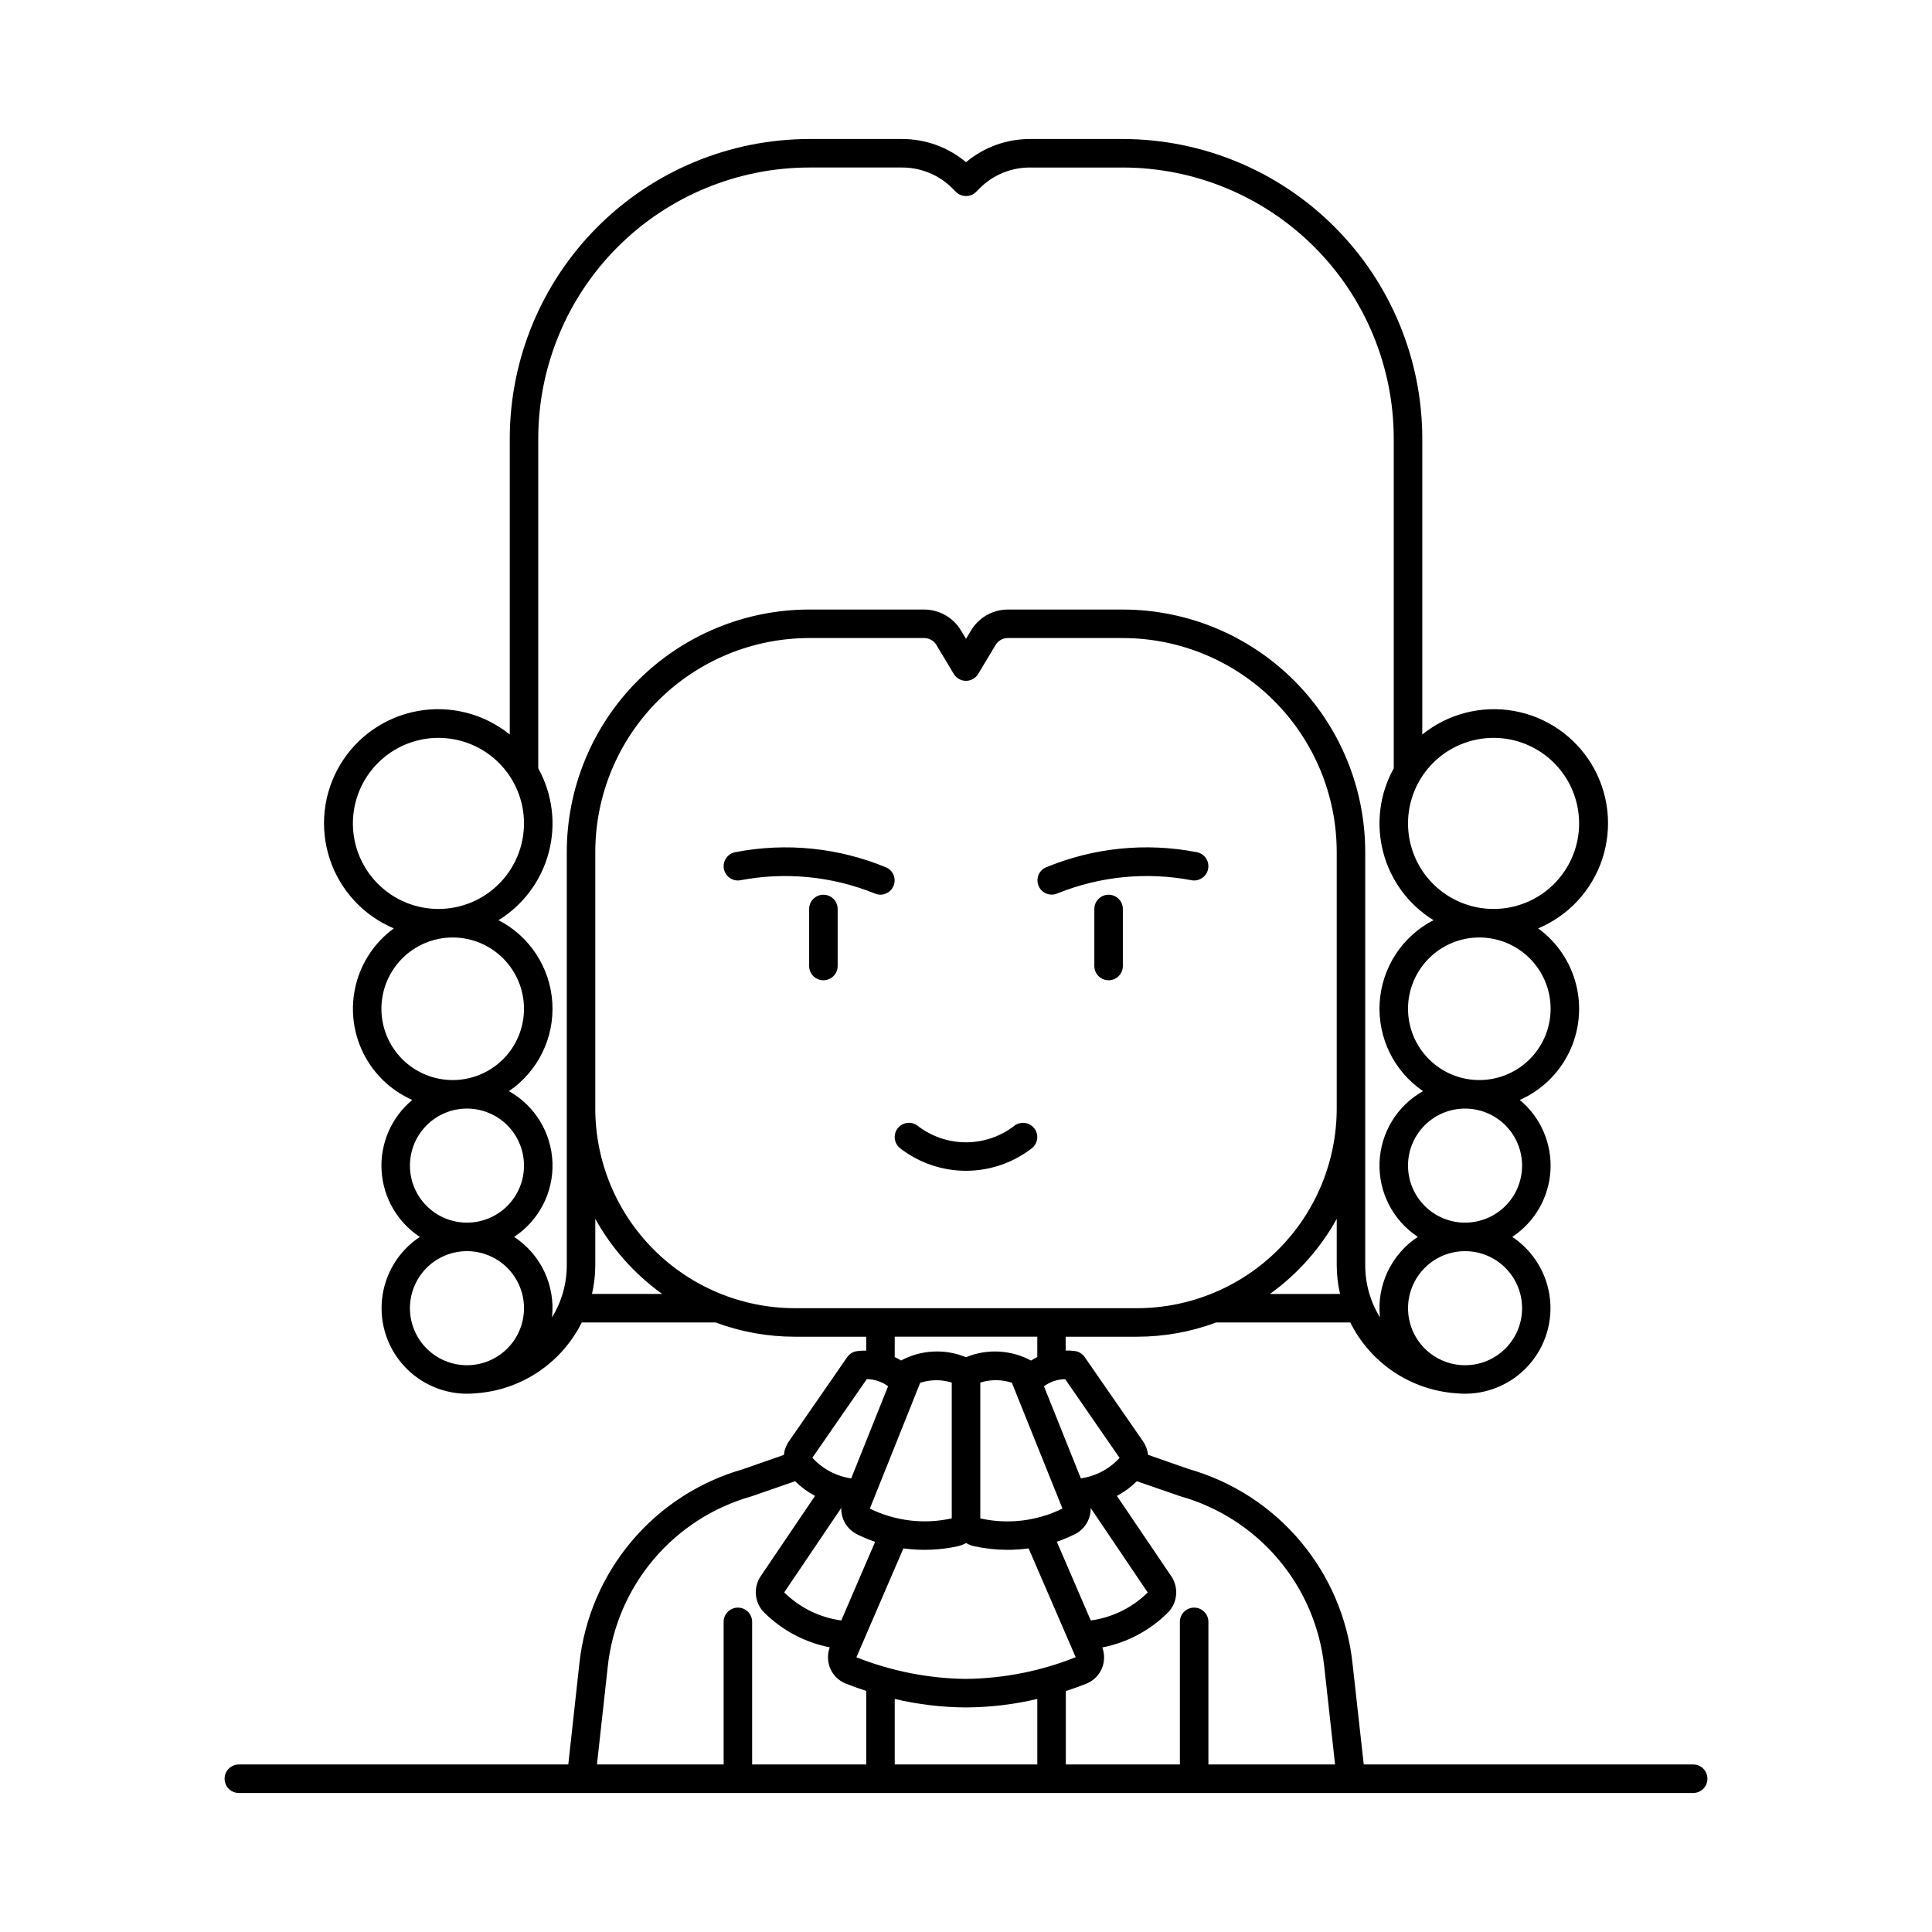 <?xml version="1.0" encoding="UTF-8"?>
<!-- Uploaded to: SVG Repo, www.svgrepo.com, Generator: SVG Repo Mixer Tools -->
<svg fill="#000000" width="800px" height="800px" version="1.1" viewBox="144 144 512 512" xmlns="http://www.w3.org/2000/svg">
 <g>
  <path d="m592.71 611.6h-87.305l-2.984-26.859c-1.297-11.914-6.117-23.172-13.844-32.332-7.727-9.16-18.012-15.809-29.535-19.094l-10.809-3.777c-0.121-1.273-0.57-2.488-1.297-3.539l-15.492-22.375c-0.59-0.848-1.5-1.418-2.519-1.574-0.832-0.121-1.676-0.168-2.516-0.148v-3.656h18.895-0.004c7.18 0.004 14.301-1.273 21.027-3.781h35.508c5.375 10.801 16.066 17.945 28.098 18.773 6.769 0.688 13.488-1.703 18.305-6.508 4.816-4.809 7.219-11.523 6.543-18.293-0.676-6.769-4.352-12.879-10.023-16.641 5.981-3.949 9.738-10.496 10.133-17.648 0.395-7.156-2.625-14.074-8.137-18.652 5.68-2.508 10.293-6.938 13.027-12.512 2.738-5.574 3.418-11.934 1.93-17.961-1.488-6.023-5.059-11.332-10.074-14.988 8.07-3.398 14.273-10.125 17-18.445 2.731-8.324 1.715-17.418-2.777-24.934-4.496-7.516-12.027-12.711-20.648-14.246-8.621-1.535-17.484 0.742-24.293 6.246v-78.461c-0.023-21.039-8.391-41.207-23.27-56.082-14.875-14.879-35.043-23.246-56.082-23.27h-24.617c-6.195-0.016-12.199 2.16-16.945 6.141-4.75-3.981-10.75-6.156-16.949-6.141h-24.617c-21.039 0.023-41.207 8.391-56.082 23.27-14.875 14.875-23.242 35.043-23.266 56.082v78.461c-6.812-5.504-15.676-7.781-24.297-6.246-8.621 1.535-16.152 6.731-20.648 14.246-4.492 7.516-5.508 16.609-2.777 24.934 2.727 8.32 8.93 15.047 17 18.445-5.016 3.656-8.582 8.965-10.074 14.988-1.488 6.027-0.805 12.387 1.93 17.961s7.348 10.004 13.027 12.512c-5.512 4.578-8.531 11.496-8.137 18.652 0.395 7.152 4.152 13.699 10.133 17.648-5.668 3.762-9.348 9.871-10.02 16.637-0.676 6.769 1.723 13.484 6.539 18.293 4.812 4.805 11.531 7.195 18.297 6.512 12.035-0.828 22.73-7.973 28.105-18.773h35.465c6.727 2.508 13.848 3.785 21.027 3.781h18.895v3.684h-0.004c-0.84-0.023-1.684 0.027-2.516 0.145-1.02 0.16-1.93 0.727-2.519 1.574l-15.484 22.375h-0.004c-0.727 1.051-1.172 2.269-1.297 3.539l-10.809 3.777 0.004 0.004c-11.527 3.281-21.812 9.93-29.539 19.094-7.727 9.16-12.547 20.418-13.84 32.332l-2.949 26.832h-87.301c-2.09 0-3.781 1.691-3.781 3.781 0 2.086 1.691 3.777 3.781 3.777h385.41c2.086 0 3.777-1.691 3.777-3.777 0-2.09-1.691-3.781-3.777-3.781zm-152.01-81.238c-2.695 2.938-6.32 4.852-10.266 5.422l-9.773-24.41c1.633-1.195 3.598-1.855 5.621-1.887zm-7.633 43.074-9.004-20.859-0.004 0.004c1.672-0.574 3.301-1.258 4.883-2.047 2.574-1.324 4.164-4.004 4.098-6.898l15.113 22.387v0.004c-4.094 4.039-9.387 6.637-15.086 7.41zm-33.062 23.051c6.359-0.031 12.699-0.785 18.891-2.25v17.363h-37.785v-17.363c6.191 1.465 12.531 2.219 18.895 2.25zm0-7.559c-9.953-0.113-19.797-2.059-29.047-5.734l12.457-28.855c4.809 0.66 9.699 0.469 14.441-0.574 0.754-0.172 1.477-0.457 2.148-0.844 0.668 0.391 1.391 0.672 2.144 0.844 2.926 0.637 5.914 0.957 8.906 0.957 1.852-0.004 3.699-0.133 5.535-0.383l12.48 28.844v-0.004c-9.254 3.688-19.105 5.637-29.066 5.75zm-33.062-15.492c-5.715-0.77-11.02-3.383-15.117-7.441l15.113-22.363h0.004c-0.082 2.902 1.508 5.598 4.094 6.926 1.578 0.793 3.207 1.477 4.879 2.047zm20.922-62.977h-0.004c2.715-0.891 5.637-0.914 8.363-0.062v35.984c-7.316 1.633-14.977 0.723-21.707-2.582zm37.699 33.328h-0.004c-6.75 3.324-14.43 4.246-21.77 2.609v-36c2.723-0.859 5.652-0.844 8.367 0.047zm54.973-56.867h-0.004c7.301-5.246 13.352-12.043 17.715-19.906v12.336c0.008 2.543 0.301 5.078 0.875 7.559zm66.844 3.777h-0.008c0 4.008-1.598 7.852-4.434 10.684-2.832 2.832-6.676 4.422-10.684 4.418-4.008 0-7.852-1.594-10.684-4.426-2.836-2.836-4.426-6.68-4.426-10.688 0-4.008 1.59-7.852 4.426-10.684 2.832-2.836 6.676-4.43 10.684-4.43s7.852 1.594 10.688 4.426c2.832 2.836 4.426 6.68 4.426 10.688zm-15.125-22.684c-4.012 0-7.856-1.59-10.688-4.426-2.836-2.836-4.43-6.68-4.43-10.688 0-4.008 1.594-7.852 4.43-10.688 2.832-2.836 6.676-4.426 10.688-4.426 4.008 0 7.852 1.59 10.688 4.426 2.832 2.836 4.426 6.68 4.426 10.688 0 4.008-1.594 7.852-4.426 10.688-2.836 2.836-6.68 4.426-10.688 4.426zm22.672-56.68v0.004c0 5.008-1.992 9.816-5.535 13.359-3.543 3.543-8.348 5.531-13.359 5.531-5.012 0-9.816-1.988-13.359-5.531-3.543-3.543-5.535-8.352-5.535-13.359 0-5.012 1.992-9.816 5.535-13.359 3.543-3.543 8.348-5.535 13.359-5.535 5.012 0 9.816 1.992 13.359 5.535 3.543 3.543 5.535 8.348 5.535 13.359zm-15.117-71.789c6.016 0 11.781 2.387 16.031 6.641 4.254 4.25 6.641 10.016 6.641 16.027 0 6.016-2.387 11.781-6.641 16.031-4.25 4.254-10.016 6.641-16.031 6.641-6.012 0-11.777-2.387-16.031-6.641-4.25-4.25-6.641-10.016-6.641-16.031 0-6.012 2.391-11.777 6.641-16.027 4.254-4.254 10.02-6.641 16.031-6.641zm-302.29 22.668c0-6.012 2.391-11.777 6.641-16.027 4.25-4.254 10.02-6.641 16.031-6.641 6.012 0 11.781 2.387 16.031 6.641 4.25 4.25 6.641 10.016 6.641 16.027 0 6.016-2.391 11.781-6.641 16.031-4.25 4.254-10.02 6.641-16.031 6.641-6.012 0-11.781-2.387-16.031-6.641-4.25-4.25-6.641-10.016-6.641-16.031zm7.559 49.121v0.004c0-5.012 1.988-9.816 5.531-13.359 3.543-3.543 8.352-5.535 13.359-5.535 5.012 0 9.816 1.992 13.359 5.535 3.543 3.543 5.535 8.348 5.535 13.359 0 5.008-1.992 9.816-5.535 13.359-3.543 3.543-8.348 5.531-13.359 5.531-5.008 0-9.816-1.988-13.359-5.531-3.543-3.543-5.531-8.352-5.531-13.359zm7.559 41.562-0.004 0.004c0-4.008 1.594-7.852 4.43-10.688 2.832-2.836 6.676-4.426 10.688-4.426 4.008 0 7.852 1.59 10.688 4.426 2.832 2.836 4.426 6.68 4.426 10.688 0 4.008-1.594 7.852-4.426 10.688-2.836 2.836-6.68 4.426-10.688 4.426-4.012 0-7.856-1.59-10.688-4.426-2.836-2.836-4.43-6.68-4.43-10.688zm0 37.785-0.004 0.004c0-4.008 1.594-7.852 4.43-10.688 2.832-2.832 6.676-4.426 10.688-4.426 4.008 0 7.852 1.594 10.688 4.426 2.832 2.836 4.426 6.68 4.426 10.688 0 4.008-1.594 7.856-4.426 10.688-2.836 2.836-6.68 4.426-10.688 4.426-4.012 0-7.856-1.59-10.688-4.426-2.836-2.832-4.43-6.68-4.43-10.688zm41.562-11.336v0.004c-0.004 4.867-1.359 9.641-3.918 13.781 0.457-4.137-0.234-8.316-2.004-12.082-1.77-3.766-4.547-6.969-8.023-9.254 6.59-4.348 10.438-11.812 10.156-19.699-0.285-7.887-4.652-15.059-11.535-18.926 7.695-5.242 12.062-14.145 11.496-23.438s-5.984-17.602-14.258-21.867c6.594-4.07 11.367-10.52 13.328-18.02 1.961-7.496 0.957-15.457-2.801-22.234v-87.418c0.023-19.035 7.594-37.281 21.051-50.742 13.461-13.457 31.707-21.027 50.742-21.051h24.617c5.016-0.012 9.824 1.98 13.359 5.535l0.918 0.918v0.004c1.477 1.473 3.867 1.473 5.34 0l0.922-0.922c3.531-3.555 8.344-5.547 13.355-5.535h24.617c19.035 0.023 37.281 7.594 50.742 21.051 13.457 13.461 21.031 31.707 21.051 50.742v87.418c-3.758 6.773-4.758 14.738-2.797 22.234 1.961 7.492 6.734 13.945 13.328 18.012-8.277 4.269-13.695 12.574-14.262 21.867-0.566 9.293 3.801 18.199 11.496 23.438-6.883 3.867-11.25 11.039-11.531 18.926-0.281 7.887 3.562 15.352 10.152 19.699-3.477 2.285-6.254 5.488-8.023 9.254-1.773 3.766-2.469 7.945-2.008 12.082-2.555-4.141-3.91-8.906-3.914-13.773v-109.58c-0.016-17.031-6.789-33.359-18.832-45.402-12.043-12.043-28.371-18.816-45.402-18.832h-30.48c-3.981 0.008-7.668 2.098-9.723 5.504l-1.359 2.266-1.359-2.262h-0.004c-2.055-3.41-5.742-5.5-9.723-5.508h-30.48c-17.031 0.016-33.359 6.789-45.402 18.832-12.039 12.043-18.812 28.371-18.832 45.402v109.58zm6.684 7.559-0.004 0.004c0.574-2.481 0.871-5.016 0.875-7.559v-12.336c4.367 7.859 10.422 14.652 17.723 19.895zm0.871-49.117v-68.016c0.02-15.027 5.996-29.434 16.621-40.059s25.031-16.602 40.059-16.621h30.48c1.328 0 2.562 0.699 3.242 1.84l4.598 7.664c0.684 1.141 1.914 1.836 3.242 1.836s2.555-0.695 3.238-1.836l4.598-7.672v0.004c0.684-1.141 1.914-1.836 3.242-1.836h30.488c15.027 0.02 29.434 5.996 40.059 16.621s16.605 25.031 16.621 40.059v68.016c-0.016 14.023-5.594 27.473-15.512 37.387-9.918 9.918-23.363 15.496-37.391 15.512h-90.684c-14.027-0.016-27.473-5.594-37.391-15.512-9.918-9.914-15.496-23.363-15.512-37.387zm79.352 60.457h37.785v5.398-0.004c-0.57 0.277-1.125 0.586-1.66 0.926-5.32-2.863-11.645-3.188-17.23-0.887-5.578-2.301-11.895-1.98-17.211 0.871-0.543-0.336-1.105-0.641-1.684-0.91zm-7.394 11.234c2.027 0.031 3.996 0.691 5.633 1.891l-9.77 24.43v-0.004c-3.961-0.578-7.598-2.512-10.297-5.473zm-68.645 76.102c1.137-10.441 5.367-20.305 12.145-28.324 6.777-8.023 15.797-13.836 25.902-16.699l11.594-4.019v0.004c1.559 1.547 3.336 2.859 5.277 3.894l-14.434 21.328v0.004c-1.98 2.996-1.598 6.969 0.918 9.527 4.762 4.75 10.828 7.977 17.426 9.27-0.66 1.777-0.629 3.738 0.082 5.492 0.77 1.883 2.273 3.367 4.164 4.113 1.453 0.578 3.281 1.258 5.414 1.945v19.484h-30.234v-37.785c0-2.086-1.691-3.777-3.777-3.777-2.09 0-3.781 1.691-3.781 3.777v37.785h-33.566zm159.17 26.02v-37.785c0-2.086-1.691-3.777-3.777-3.777-2.09 0-3.781 1.691-3.781 3.777v37.785h-30.227v-19.453c2.137-0.688 3.961-1.367 5.414-1.945 1.895-0.746 3.398-2.231 4.172-4.113 0.707-1.758 0.734-3.715 0.074-5.492 6.598-1.293 12.66-4.519 17.418-9.27 2.523-2.574 2.894-6.57 0.891-9.566l-14.43-21.324c1.941-1.035 3.719-2.348 5.277-3.894l11.41 3.945 0.203 0.062c10.105 2.863 19.125 8.676 25.902 16.699 6.777 8.02 11.004 17.883 12.141 28.324l2.879 26.027z"/>
  <path d="m379.02 373.95c-12.668-5.297-26.617-6.731-40.098-4.125-2.059 0.348-3.445 2.301-3.098 4.359 0.348 2.059 2.297 3.445 4.356 3.098 11.918-2.273 24.23-1.078 35.488 3.438 1.863 0.895 4.098 0.129 5.019-1.723 0.922-1.848 0.188-4.094-1.648-5.039z"/>
  <path d="m362.21 381.11c-2.086 0-3.777 1.691-3.777 3.777v15.117c0 2.086 1.691 3.777 3.777 3.777 2.09 0 3.781-1.691 3.781-3.777v-15.117c0-1-0.398-1.961-1.109-2.672-0.707-0.707-1.668-1.105-2.672-1.105z"/>
  <path d="m459.82 377.28c2.062 0.348 4.012-1.039 4.359-3.098 0.348-2.059-1.039-4.012-3.098-4.359-13.48-2.609-27.43-1.172-40.098 4.125-1.836 0.949-2.57 3.195-1.648 5.043 0.922 1.848 3.156 2.613 5.019 1.719 11.25-4.512 23.559-5.703 35.465-3.43z"/>
  <path d="m437.79 381.11c-2.086 0-3.781 1.691-3.781 3.777v15.117c0 2.086 1.695 3.777 3.781 3.777 2.086 0 3.777-1.691 3.777-3.777v-15.117c0-1-0.398-1.961-1.105-2.672-0.711-0.707-1.672-1.105-2.672-1.105z"/>
  <path d="m412.97 442.22c-3.695 2.918-8.266 4.504-12.973 4.504s-9.277-1.586-12.973-4.504c-1.723-1.18-4.074-0.746-5.258 0.973-1.184 1.723-0.746 4.074 0.973 5.258 4.961 3.777 11.023 5.82 17.258 5.82 6.231 0 12.293-2.043 17.254-5.82 1.719-1.184 2.156-3.535 0.973-5.258-1.184-1.719-3.535-2.152-5.254-0.973z"/>
 </g>
</svg>